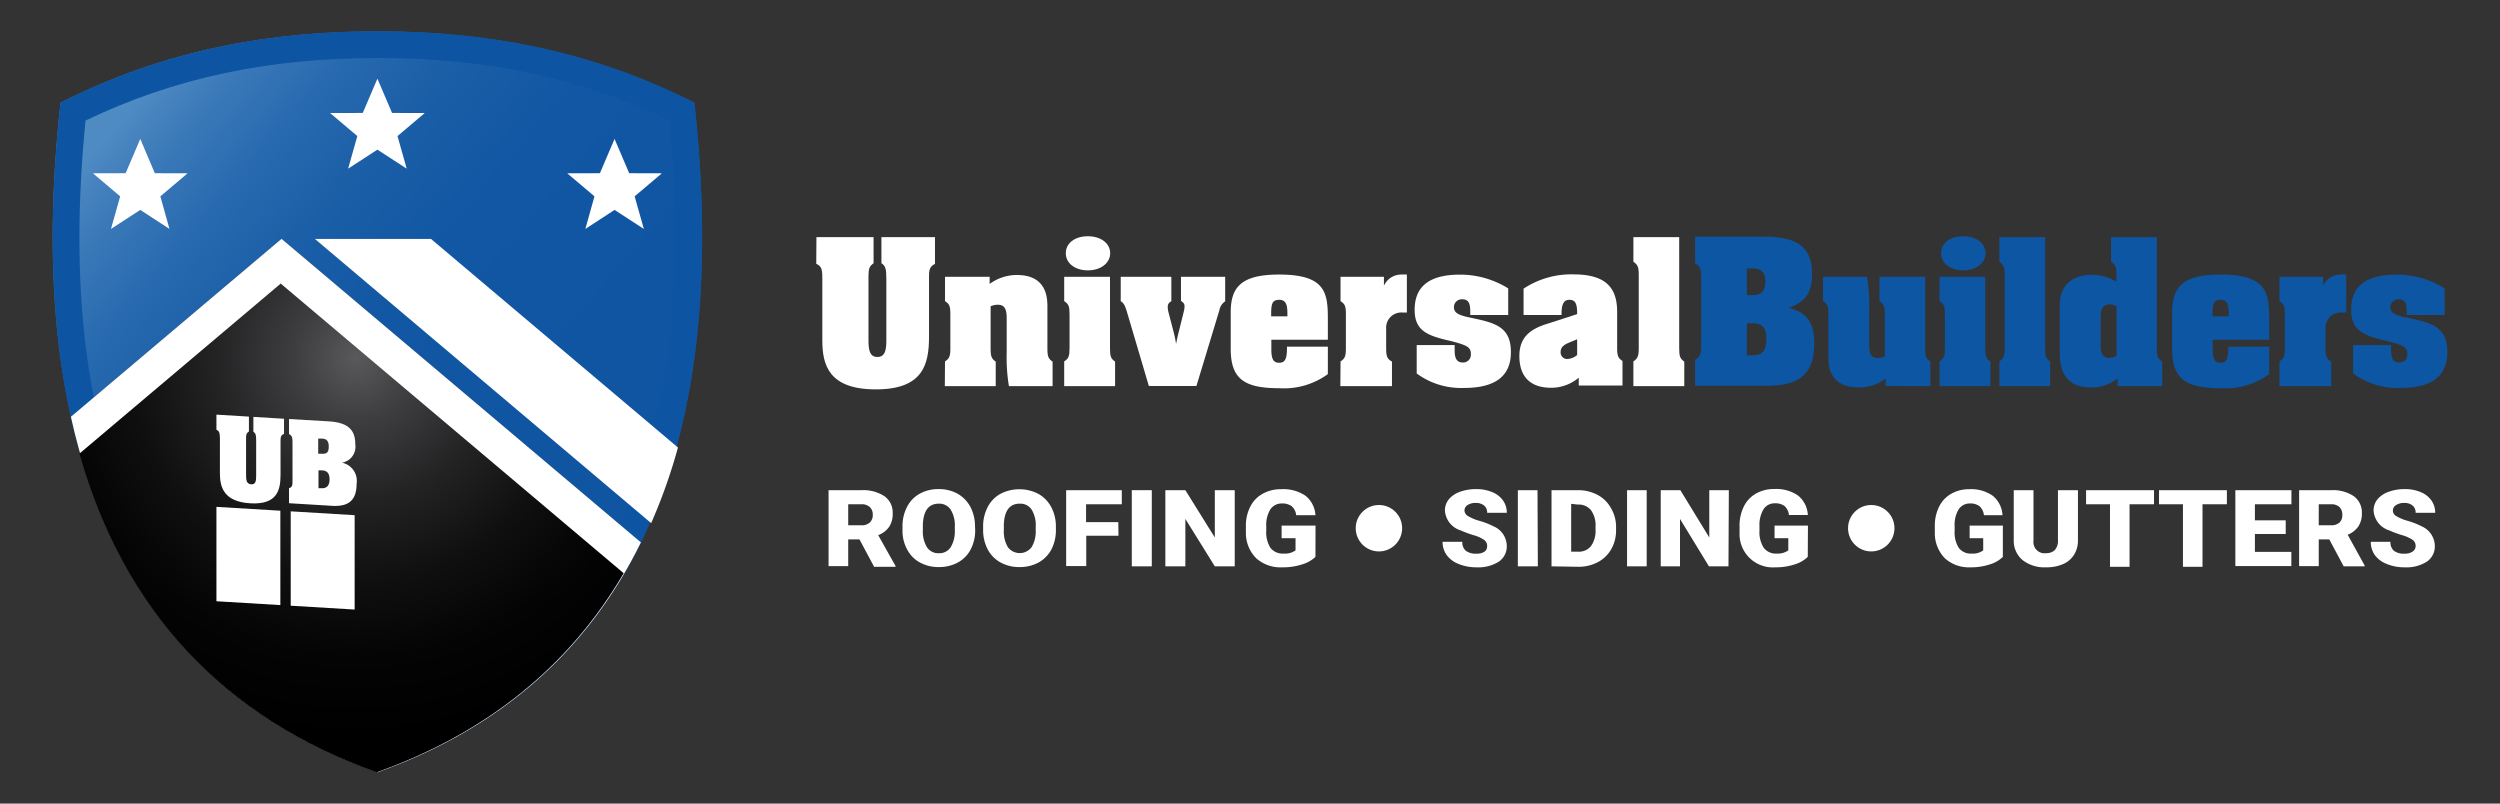 <svg id="Layer_2" data-name="Layer 2" xmlns="http://www.w3.org/2000/svg" xmlns:xlink="http://www.w3.org/1999/xlink" viewBox="0 0 280 90"><rect x="0" y="0" width="280" height="90" fill="#333333" stroke="none"/><defs><style>.cls-1{fill:#fff;}.cls-2{fill:#0d56a3;}.cls-3{fill:url(#linear-gradient);}.cls-4{fill:#0d54a2;}.cls-5{fill:url(#radial-gradient);}</style><linearGradient id="linear-gradient" x1="18.07" y1="7.82" x2="62.69" y2="46.11" gradientUnits="userSpaceOnUse"><stop offset="0" stop-color="#4f8bc3"/><stop offset="0.1" stop-color="#3c7ab9"/><stop offset="0.25" stop-color="#286aaf"/><stop offset="0.42" stop-color="#1a5ea7"/><stop offset="0.62" stop-color="#1257a3"/><stop offset="1" stop-color="#1055a2"/></linearGradient><radialGradient id="radial-gradient" cx="39.87" cy="40.13" r="42.56" gradientUnits="userSpaceOnUse"><stop offset="0" stop-color="#59595c"/><stop offset="0.16" stop-color="#3e3e41"/><stop offset="0.37" stop-color="#232324"/><stop offset="0.58" stop-color="#101010"/><stop offset="0.79" stop-color="#040404"/><stop offset="1"/></radialGradient></defs><title>logo-white</title><path class="cls-1" d="M91.44,26.56h6.4v2.92c-.47.35-.55.58-.57,1.35v7.3c0,1.1.15,1.85,1,1.85s1-.75,1-1.85V31.28c0-1.22-.1-1.5-.55-1.8V26.56h6v3c-.52.25-.67.55-.67,1.33v6.82c0,3.12-.68,5.9-5.95,5.9s-6-2.73-6-5.48v-7c0-1.05-.13-1.33-.68-1.58Z"/><path class="cls-1" d="M105.84,40.48c.5-.33.6-.6.6-1.5V35.23c0-.93-.1-1.18-.6-1.5V31h5v.8a5.16,5.16,0,0,1,3.05-1c3.25,0,3.42,2.42,3.42,3.49V39c0,.92.1,1.17.58,1.5v2.75H113a19.4,19.4,0,0,1-.25-3.73V35.65c0-1.1-.28-1.52-1-1.52a2.09,2.09,0,0,0-.8.17V39c0,.92.1,1.17.57,1.5v2.75h-5.7Z"/><path class="cls-1" d="M119.19,40.48c.5-.33.6-.6.6-1.5V35.23c0-.93-.1-1.18-.6-1.5V31h5.13v8c0,.92.1,1.17.57,1.5v2.75h-5.7Zm2.65-10.2c-1.45,0-2.47-.8-2.47-1.92s1-1.9,2.47-1.9,2.5.8,2.5,1.9S123.29,30.28,121.84,30.28Z"/><path class="cls-1" d="M128.67,43.23l-2.35-7.95c-.33-1.13-.43-1.3-.8-1.55V31h5.67v2.75a.64.64,0,0,0-.4.67,2.22,2.22,0,0,0,.08.55l.52,2a13.19,13.19,0,0,1,.33,1.55c.07-.35.2-1,.35-1.55l.52-2.1a2.59,2.59,0,0,0,.08-.55c0-.27-.1-.42-.4-.62V31h4.95v2.75a1.51,1.51,0,0,0-.65,1L134,43.23Z"/><path class="cls-1" d="M142.39,38.05V39.1c0,1.13.23,1.53.88,1.53s.87-.43.87-1.63v-.17h4.58V41.9a8.35,8.35,0,0,1-5.45,1.58c-4,0-5.43-1.1-5.43-4.43V35c0-2.83,1.15-4.25,5.43-4.25,5.2,0,5.45,2.05,5.45,5v2.3Zm1.8-2.62v-.2c0-.93-.07-1.65-.92-1.65s-.9.55-.9,1.77v.08Z"/><path class="cls-1" d="M150.14,40.48c.5-.33.6-.6.6-1.5V35.23c0-.93-.1-1.18-.6-1.5V31H155v1a2.13,2.13,0,0,1,2-1.25,4.72,4.72,0,0,1,.57,0V35c-.25,0-.37,0-.52,0a1.7,1.7,0,0,0-1.8,1.8V39c0,.92.12,1.2.65,1.5v2.75h-5.78Z"/><path class="cls-1" d="M168.92,35.28h-4.25V35c0-.85-.08-1.48-.9-1.48a.88.88,0,0,0-.93.85c0,.63.38.9,1.8,1.2,2.8.58,4.58,1,4.58,3.88,0,3.05-2.28,4-5.25,4a8.4,8.4,0,0,1-5.3-1.62V38.65h4.25v.58c0,1,.3,1.37.92,1.37a.87.87,0,0,0,.9-.92c0-.8-.4-1-2.22-1.48-2.68-.6-4.08-1.15-4.08-3.5,0-2.65,1.68-3.94,5.08-3.94a10.17,10.17,0,0,1,5.4,1.54Z"/><path class="cls-1" d="M170.64,32.33a9.68,9.68,0,0,1,5.58-1.6c3.7,0,4.9,1.55,4.9,4.2v4c0,.92.1,1.17.6,1.5v2.75h-4.9v-.88a4.78,4.78,0,0,1-3.1,1.13c-2.33,0-3.55-1.25-3.55-3.55,0-2,1.07-3,3.17-3.63l3.3-1.07V35.1c0-1.12-.22-1.52-.87-1.52s-.88.52-.88,1.6v.1h-4.25Zm5.2,6c-.7.28-1.05.55-1.05,1.1a.73.73,0,0,0,.73.78,1.85,1.85,0,0,0,1.12-.45V38Z"/><path class="cls-1" d="M182.94,40.48c.48-.33.6-.6.6-1.5V30.81c0-.93-.12-1.15-.6-1.5V26.56h5.13V39c0,.92.1,1.17.57,1.5v2.75h-5.7Z"/><path class="cls-2" d="M189.85,40.28c.6-.33.68-.55.68-1.83V31.36c0-1.3-.08-1.53-.68-1.85v-3h7.78c3.79,0,5.32,1.25,5.32,4.17,0,2.1-.73,3.15-2.62,3.8,2,.47,2.87,1.62,2.87,4,0,4.08-2.5,4.73-5.5,4.73h-7.85Zm6.38-7.23c1.05,0,1.5-.45,1.5-1.5s-.5-1.49-1.5-1.49h-.58v3Zm-.58,6.75h.58c1.15,0,1.6-.52,1.6-1.85s-.5-1.75-1.6-1.75h-.58Z"/><path class="cls-2" d="M211.2,43.23V42.4a5,5,0,0,1-3,1c-2.52,0-3.42-1.45-3.42-3.25V35.23c0-.93-.1-1.18-.6-1.5V31h4.92a19,19,0,0,1,.25,3.7v3.87c0,1.08.23,1.53.95,1.53a2.09,2.09,0,0,0,.8-.18V35.23c0-.93-.12-1.18-.6-1.5V31h5.12v8c0,.92.1,1.17.58,1.5v2.75Z"/><path class="cls-2" d="M217.23,40.48c.5-.33.6-.6.6-1.5V35.23c0-.93-.1-1.18-.6-1.5V31h5.12v8c0,.92.1,1.17.58,1.5v2.75h-5.7Zm2.65-10.2c-1.45,0-2.48-.8-2.48-1.92s1-1.9,2.48-1.9,2.5.8,2.5,1.9S221.33,30.28,219.88,30.28Z"/><path class="cls-2" d="M223.93,40.48c.47-.33.6-.6.6-1.5V30.81c0-.93-.13-1.15-.6-1.5V26.56h5.12V39c0,.92.1,1.17.57,1.5v2.75h-5.69Z"/><path class="cls-2" d="M241.57,39c0,.92.1,1.17.6,1.5v2.75h-5v-.85a4.79,4.79,0,0,1-3,1c-2.3,0-3.48-1.27-3.48-3.8V34.13c0-2.1,1.38-3.35,3.55-3.35a5.43,5.43,0,0,1,2.8.77v-.74c0-.93-.1-1.15-.6-1.5V26.56h5.12Zm-5.34-4.9c-.6,0-.95.45-.95,1.22v3.53c0,.8.35,1.25.95,1.25a1.94,1.94,0,0,0,.82-.25V34.3A2.05,2.05,0,0,0,236.23,34.08Z"/><path class="cls-2" d="M247.82,38.05V39.1c0,1.13.23,1.53.88,1.53s.87-.43.87-1.63v-.17h4.58V41.9a8.35,8.35,0,0,1-5.45,1.58c-4,0-5.42-1.1-5.42-4.43V35c0-2.83,1.15-4.25,5.42-4.25,5.2,0,5.45,2.05,5.45,5v2.3Zm1.8-2.62v-.2c0-.93-.07-1.65-.92-1.65s-.9.55-.9,1.77v.08Z"/><path class="cls-2" d="M255.3,40.48c.5-.33.6-.6.6-1.5V35.23c0-.93-.1-1.18-.6-1.5V31h4.9v1a2.12,2.12,0,0,1,2-1.25,4.69,4.69,0,0,1,.58,0V35c-.25,0-.38,0-.53,0a1.7,1.7,0,0,0-1.79,1.8V39c0,.92.12,1.2.64,1.5v2.75H255.3Z"/><path class="cls-2" d="M273.8,35.28h-4.25V35c0-.85-.08-1.48-.9-1.48a.88.88,0,0,0-.93.85c0,.63.38.9,1.8,1.2,2.8.58,4.58,1,4.58,3.88,0,3.05-2.28,4-5.25,4a8.4,8.4,0,0,1-5.3-1.62V38.65h4.25v.58c0,1,.3,1.37.92,1.37a.87.87,0,0,0,.9-.92c0-.8-.4-1-2.22-1.48-2.67-.6-4.07-1.15-4.07-3.5,0-2.65,1.67-3.94,5.07-3.94a10.17,10.17,0,0,1,5.4,1.54Z"/><path class="cls-1" d="M166.56,61.16a.81.81,0,0,0-.35-.7,4.08,4.08,0,0,0-1.2-.53,11.56,11.56,0,0,1-1.4-.52,2.5,2.5,0,0,1-1.78-2.24,2,2,0,0,1,.44-1.25,2.88,2.88,0,0,1,1.25-.84,5.24,5.24,0,0,1,1.83-.3,4.49,4.49,0,0,1,1.76.33,2.75,2.75,0,0,1,1.22.93,2.34,2.34,0,0,1,.43,1.39h-2.2a1,1,0,0,0-.34-.81,1.42,1.42,0,0,0-.93-.29,1.6,1.6,0,0,0-.93.24.74.74,0,0,0-.34.62.76.76,0,0,0,.38.6,5.18,5.18,0,0,0,1.32.55,8.61,8.61,0,0,1,1.56.61,2.42,2.42,0,0,1,1.48,2.2,2.06,2.06,0,0,1-.9,1.76,4.29,4.29,0,0,1-2.48.63,5.23,5.23,0,0,1-2-.37,3,3,0,0,1-1.35-1,2.48,2.48,0,0,1-.46-1.49h2.21a1.27,1.27,0,0,0,.38,1,1.9,1.9,0,0,0,1.24.33,1.54,1.54,0,0,0,.86-.22A.73.73,0,0,0,166.56,61.16Z"/><path class="cls-1" d="M172.24,63.43H170V54.9h2.2Z"/><path class="cls-1" d="M173.77,63.43V54.9h2.94a4.58,4.58,0,0,1,2.18.51,3.64,3.64,0,0,1,1.51,1.45A4.1,4.1,0,0,1,181,59v.39a4.2,4.2,0,0,1-.53,2.1,3.74,3.74,0,0,1-1.49,1.46,4.56,4.56,0,0,1-2.15.53Zm2.2-7v5.36h.77a1.74,1.74,0,0,0,1.45-.63,2.92,2.92,0,0,0,.51-1.87V59a2.9,2.9,0,0,0-.51-1.86,1.78,1.78,0,0,0-1.48-.63Z"/><path class="cls-1" d="M184.43,63.43h-2.2V54.9h2.2Z"/><path class="cls-1" d="M193.59,63.43H191.4l-3.24-5.31v5.31H186V54.9h2.2l3.24,5.3V54.9h2.19Z"/><path class="cls-1" d="M202.47,62.37a3.59,3.59,0,0,1-1.49.85,6.69,6.69,0,0,1-2.15.32,3.73,3.73,0,0,1-4-3.88v-.73a4.76,4.76,0,0,1,.48-2.2,3.35,3.35,0,0,1,1.36-1.45,4.06,4.06,0,0,1,2.06-.51,4.28,4.28,0,0,1,2.65.73,3,3,0,0,1,1.1,2.18h-2.12a1.54,1.54,0,0,0-.49-1,1.68,1.68,0,0,0-1.07-.31,1.46,1.46,0,0,0-1.28.66,3.38,3.38,0,0,0-.46,1.88v.51a3.27,3.27,0,0,0,.47,1.92A1.69,1.69,0,0,0,199,62a2,2,0,0,0,1.29-.36V60.28h-1.54V58.87h3.74Z"/><path class="cls-1" d="M224.32,62.37a3.55,3.55,0,0,1-1.48.85,6.67,6.67,0,0,1-2.14.32,4,4,0,0,1-2.86-1,4,4,0,0,1-1.14-2.86v-.73a4.76,4.76,0,0,1,.48-2.2,3.35,3.35,0,0,1,1.36-1.45,4,4,0,0,1,2-.51,4.23,4.23,0,0,1,2.64.73,3,3,0,0,1,1.1,2.18H222.2a1.59,1.59,0,0,0-.49-1,1.65,1.65,0,0,0-1.06-.31,1.46,1.46,0,0,0-1.28.66,3.31,3.31,0,0,0-.45,1.88v.51a3.28,3.28,0,0,0,.46,1.92,1.69,1.69,0,0,0,1.47.64,1.91,1.91,0,0,0,1.27-.36V60.28H220.6V58.87h3.72Z"/><path class="cls-1" d="M232.73,54.9v5.58a3,3,0,0,1-.43,1.64,2.69,2.69,0,0,1-1.24,1.06,4.6,4.6,0,0,1-1.9.36,4,4,0,0,1-2.62-.8,2.8,2.8,0,0,1-1-2.22V54.9h2.21v5.66a1.25,1.25,0,0,0,1.39,1.4,1.43,1.43,0,0,0,1-.35,1.59,1.59,0,0,0,.35-1.14V54.9Z"/><path class="cls-1" d="M241.25,56.48h-2.74v7h-2.19v-7h-2.68V54.9h7.61Z"/><path class="cls-1" d="M249.41,56.48h-2.73v7h-2.19v-7h-2.68V54.9h7.6Z"/><path class="cls-1" d="M256,59.81h-3.45v2h4.08v1.59h-6.27V54.9h6.28v1.58h-4.09v1.8H256Z"/><path class="cls-1" d="M260.88,60.41H259.7v3h-2.2V54.9h3.58a4.21,4.21,0,0,1,2.54.67,2.24,2.24,0,0,1,.91,1.9,2.63,2.63,0,0,1-.39,1.48,2.6,2.6,0,0,1-1.2.94l1.9,3.45v.09h-2.35Zm-1.18-1.58h1.38a1.34,1.34,0,0,0,.95-.31,1.15,1.15,0,0,0,.31-.86,1.18,1.18,0,0,0-.32-.87,1.27,1.27,0,0,0-.94-.31H259.7Z"/><path class="cls-1" d="M270.55,61.16a.83.83,0,0,0-.34-.7,4.35,4.35,0,0,0-1.2-.53,11.56,11.56,0,0,1-1.4-.52,2.5,2.5,0,0,1-1.77-2.24,2,2,0,0,1,.44-1.25,2.88,2.88,0,0,1,1.25-.84,5.17,5.17,0,0,1,1.81-.3,4.45,4.45,0,0,1,1.76.33,2.72,2.72,0,0,1,1.21.93,2.34,2.34,0,0,1,.43,1.39h-2.19a1,1,0,0,0-.34-.81,1.37,1.37,0,0,0-.92-.29,1.6,1.6,0,0,0-.93.24.7.7,0,0,0,0,1.22,5.18,5.18,0,0,0,1.32.55,8.48,8.48,0,0,1,1.55.61,2.43,2.43,0,0,1,1.47,2.2,2.06,2.06,0,0,1-.9,1.76,4.24,4.24,0,0,1-2.47.63,5.16,5.16,0,0,1-2-.37,3,3,0,0,1-1.35-1,2.55,2.55,0,0,1-.45-1.49h2.2a1.24,1.24,0,0,0,.38,1,1.84,1.84,0,0,0,1.22.33,1.52,1.52,0,0,0,.86-.22A.73.73,0,0,0,270.55,61.16Z"/><path class="cls-1" d="M96.26,60.41H95v3H92.8V54.9h3.66a4.34,4.34,0,0,1,2.59.67,2.21,2.21,0,0,1,.93,1.9A2.63,2.63,0,0,1,99.59,59a2.69,2.69,0,0,1-1.23.94l1.94,3.45v.09H97.9ZM95,58.83h1.42a1.35,1.35,0,0,0,1-.31,1.12,1.12,0,0,0,.33-.86,1.15,1.15,0,0,0-.33-.87,1.34,1.34,0,0,0-1-.31H95Z"/><path class="cls-1" d="M109.22,59.34a4.65,4.65,0,0,1-.51,2.21A3.52,3.52,0,0,1,107.28,63a4.35,4.35,0,0,1-2.12.51,4.27,4.27,0,0,1-2.11-.5,3.52,3.52,0,0,1-1.43-1.43,4.38,4.38,0,0,1-.54-2.14V59a4.65,4.65,0,0,1,.5-2.21A3.48,3.48,0,0,1,103,55.3a4.25,4.25,0,0,1,2.13-.52,4.31,4.31,0,0,1,2.11.51,3.77,3.77,0,0,1,1.44,1.47,4.68,4.68,0,0,1,.52,2.18ZM106.94,59a3.33,3.33,0,0,0-.47-1.93,1.52,1.52,0,0,0-1.32-.66c-1.13,0-1.72.77-1.79,2.32v.63a3.43,3.43,0,0,0,.45,1.92,1.52,1.52,0,0,0,1.35.68,1.5,1.5,0,0,0,1.31-.66,3.41,3.41,0,0,0,.47-1.91Z"/><path class="cls-1" d="M118.26,59.34a4.65,4.65,0,0,1-.51,2.21A3.58,3.58,0,0,1,116.32,63a4.35,4.35,0,0,1-2.12.51,4.25,4.25,0,0,1-2.11-.5,3.54,3.54,0,0,1-1.44-1.43,4.61,4.61,0,0,1-.54-2.14V59a4.65,4.65,0,0,1,.51-2.21,3.52,3.52,0,0,1,1.43-1.48,4.62,4.62,0,0,1,4.24,0,3.64,3.64,0,0,1,1.44,1.47,4.56,4.56,0,0,1,.53,2.18ZM116,59a3.33,3.33,0,0,0-.46-1.93,1.52,1.52,0,0,0-1.33-.66c-1.12,0-1.71.77-1.78,2.32v.63a3.43,3.43,0,0,0,.45,1.92,1.66,1.66,0,0,0,2.66,0,3.41,3.41,0,0,0,.46-1.91Z"/><path class="cls-1" d="M125.27,60h-3.61v3.4h-2.25V54.9h6.23v1.58h-4v2h3.61Z"/><path class="cls-1" d="M129,63.43h-2.24V54.9H129Z"/><path class="cls-1" d="M138.29,63.43h-2.23l-3.3-5.31v5.31h-2.24V54.9h2.24l3.3,5.3V54.9h2.23Z"/><path class="cls-1" d="M147.33,62.37a3.65,3.65,0,0,1-1.52.85,6.88,6.88,0,0,1-2.18.32,4.11,4.11,0,0,1-2.92-1,4,4,0,0,1-1.17-2.86v-.73a4.64,4.64,0,0,1,.49-2.2,3.36,3.36,0,0,1,1.39-1.45,4.18,4.18,0,0,1,2.09-.51,4.42,4.42,0,0,1,2.7.73,3,3,0,0,1,1.12,2.18h-2.16a1.5,1.5,0,0,0-.5-1,1.69,1.69,0,0,0-1.08-.31,1.51,1.51,0,0,0-1.31.66,3.3,3.3,0,0,0-.46,1.88v.51a3.27,3.27,0,0,0,.47,1.92,1.74,1.74,0,0,0,1.5.64,2,2,0,0,0,1.31-.36V60.28h-1.56V58.87h3.8Z"/><circle class="cls-1" cx="154.44" cy="59.16" r="2.6"/><circle class="cls-1" cx="209.58" cy="59.16" r="2.6"/><path class="cls-3" d="M31.53,26.76l40.25,34c6.15-12.59,8.21-29,6-49.25-11.83-6-23.67-8-35.5-8s-23.67,2-35.5,8Q4.56,31.59,7.94,46.68Z"/><path class="cls-4" d="M42.27,6.5c12.36,0,22.79,2.22,32.69,7,3.66,36.82-7.34,60.31-32.69,69.85-25.35-9.54-36.35-33-32.69-69.85,9.9-4.74,20.33-7,32.69-7m0-3c-11.83,0-23.67,2-35.5,8-4.39,39.94,7.92,65.17,35.5,75,27.58-9.83,39.89-35.06,35.5-75-11.83-6-23.67-8-35.5-8Z"/><path class="cls-1" d="M71.78,60.75l-40.25-34L7.94,46.68C12.36,66.62,23.93,80,42.27,86.5,55.89,81.65,65.78,73,71.78,60.75Z"/><path class="cls-5" d="M31.44,31.76,8.9,50.8c5,17.67,16.24,29.63,33.28,35.7,12.31-4.39,21.57-11.85,27.67-22.3Z"/><path class="cls-1" d="M72.93,58.59a61.2,61.2,0,0,0,3-8.47L48.27,26.76h-13Z"/><polygon class="cls-1" points="42.27 8.81 43.91 12.65 47.57 12.66 44.52 15.24 45.55 18.89 42.27 16.76 38.99 18.89 40.02 15.24 36.97 12.66 40.63 12.65 42.27 8.81"/><polygon class="cls-1" points="15.71 15.56 17.34 19.4 21.01 19.41 17.96 21.99 18.98 25.64 15.71 23.51 12.43 25.64 13.46 21.99 10.41 19.41 14.07 19.4 15.71 15.56"/><polygon class="cls-1" points="68.83 15.56 70.47 19.4 74.13 19.41 71.08 21.99 72.11 25.64 68.83 23.51 65.56 25.64 66.58 21.99 63.53 19.41 67.19 19.4 68.83 15.56"/><path class="cls-1" d="M28.38,48.35c.26.19.31.35.31,1v3.89c0,.63-.05,1.05-.57,1s-.56-.46-.56-1.09V49.07c0-.44.05-.56.32-.75V46.66l-3.64-.22v1.69c.32.16.37.32.39.92v4c0,1.57.49,3.15,3.41,3.32S31.42,55,31.42,53.2V49.32c0-.44.09-.61.39-.73V46.9l-3.43-.21Z"/><path class="cls-1" d="M39.94,54.18a2.08,2.08,0,0,0-1.64-2.36,1.81,1.81,0,0,0,1.49-2.07c0-1.66-.86-2.43-3-2.56l-4.42-.26v1.68c.34.2.39.33.39,1.07v4c0,.72,0,.85-.39,1v1.68l4.47.27C38.51,56.78,39.94,56.5,39.94,54.18Zm-4.3-5.06.33,0c.57,0,.85.22.85.9s-.25.84-.85.8l-.33,0ZM36,54.68l-.33,0v-2l.33,0c.62,0,.91.32.91,1S36.62,54.71,36,54.68Z"/><polygon class="cls-1" points="24.24 67.34 31.4 67.77 31.4 57.2 24.24 56.77 24.24 67.34"/><polygon class="cls-1" points="32.56 67.84 39.72 68.27 39.72 57.7 32.56 57.27 32.56 67.84"/></svg>